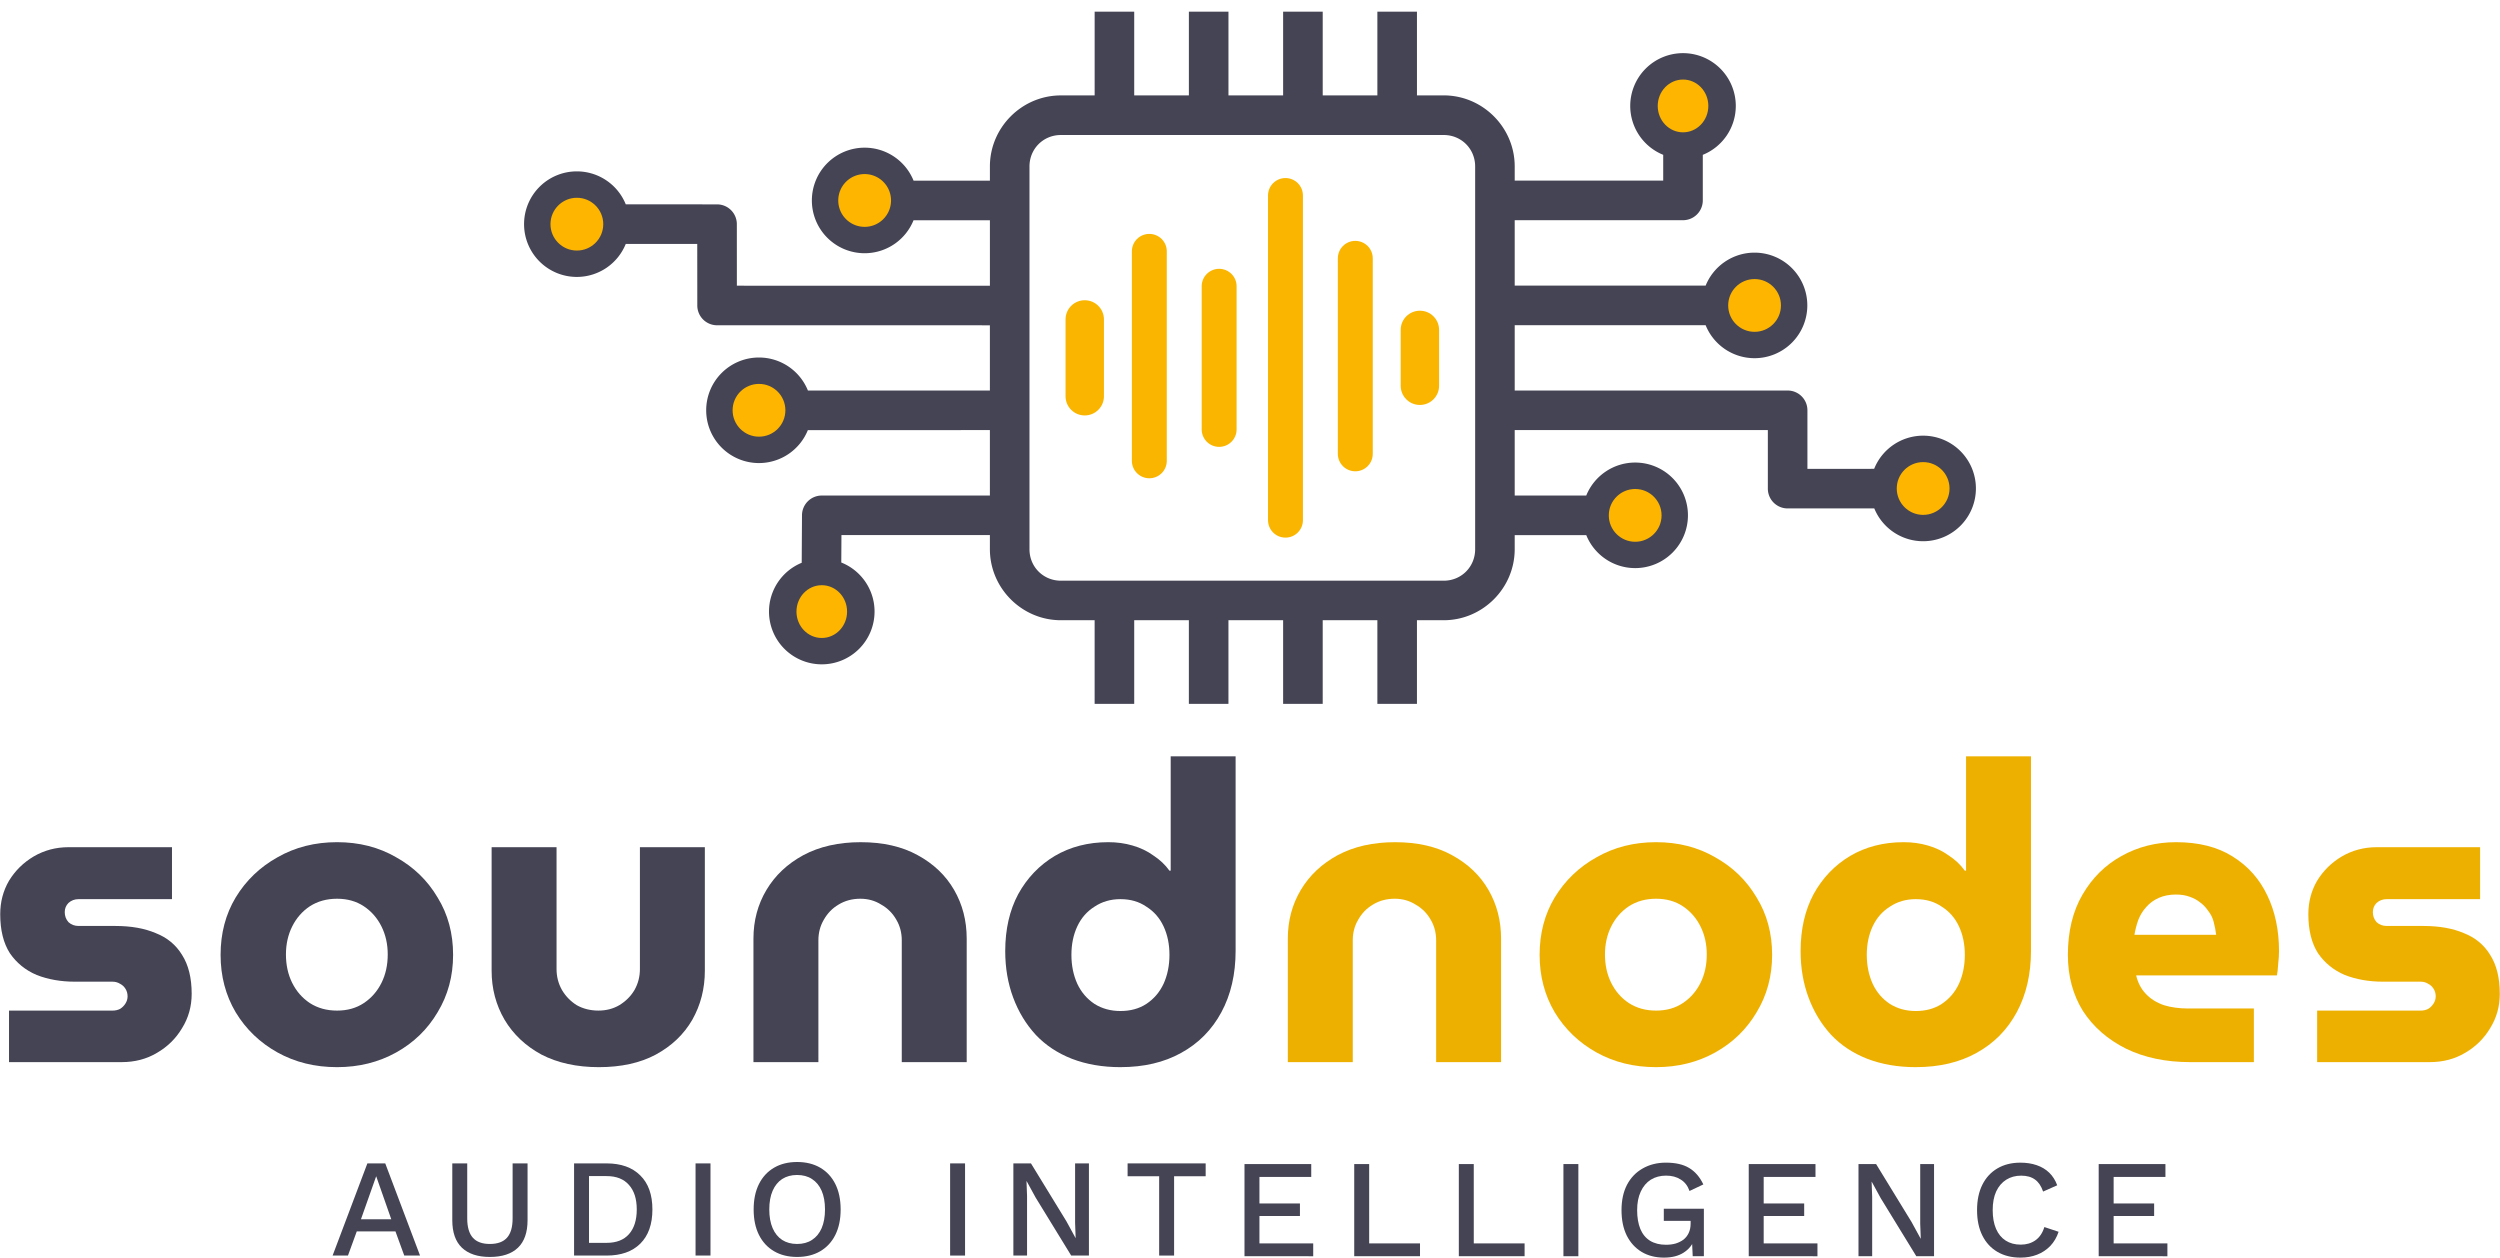 <?xml version="1.0" encoding="UTF-8" standalone="no"?>
<!-- Created with Inkscape (http://www.inkscape.org/) -->

<svg
   width="189.471mm"
   height="95.356mm"
   viewBox="0 0 189.471 95.356"
   version="1.1"
   id="svg5692"
   inkscape:version="1.2.2 (732a01da63, 2022-12-09)"
   sodipodi:docname="SoundNodes TR_Bg_v3.svg"
   inkscape:export-filename="SoundNodes TR_Bg_v3.png"
   inkscape:export-xdpi="294.92627"
   inkscape:export-ydpi="294.92627"
   xmlns:inkscape="http://www.inkscape.org/namespaces/inkscape"
   xmlns:sodipodi="http://sodipodi.sourceforge.net/DTD/sodipodi-0.dtd"
   xmlns="http://www.w3.org/2000/svg"
   xmlns:svg="http://www.w3.org/2000/svg">
  <sodipodi:namedview
     id="namedview1534"
     pagecolor="#ffffff"
     bordercolor="#666666"
     borderopacity="1.0"
     inkscape:showpageshadow="2"
     inkscape:pageopacity="0.0"
     inkscape:pagecheckerboard="0"
     inkscape:deskcolor="#d1d1d1"
     inkscape:document-units="mm"
     showgrid="false"
     inkscape:zoom="1.4142136"
     inkscape:cx="358.85669"
     inkscape:cy="96.873629"
     inkscape:window-width="1920"
     inkscape:window-height="1017"
     inkscape:window-x="1912"
     inkscape:window-y="-8"
     inkscape:window-maximized="1"
     inkscape:current-layer="layer1" />
  <defs
     id="defs5686" />
  <g
     inkscape:label="Layer 1"
     inkscape:groupmode="layer"
     id="layer1"
     transform="translate(-4.294,-4.393)">
    <rect
       style="opacity:1;fill:none;fill-opacity:1;stroke:none;stroke-width:0;stroke-dasharray:none;stroke-opacity:1"
       id="rect2992"
       width="192.13"
       height="98.016"
       x="2.955"
       y="3.054" />
    <g
       id="g1337"
       transform="translate(-2.459,-39.404)">
      <g
         aria-label="sound"
         id="text942"
         style="font-weight:700;font-size:31.75px;font-family:MuseoModerno, MuseoModerno_MSFontService, sans-serif;fill:#444455;stroke-width:0.265" />
      <g
         aria-label="nodes"
         id="text944"
         style="font-weight:700;font-size:31.75px;font-family:MuseoModerno, MuseoModerno_MSFontService, sans-serif;fill:#eeb000;stroke-width:0.265">
        <g
           id="g1482">
          <path
             d="m 7.436,124.294 v -3.905 h 7.842 q 0.318,0 0.572,-0.127 0.254,-0.159 0.413,-0.413 0.159,-0.254 0.159,-0.54 0,-0.318 -0.159,-0.572 -0.159,-0.254 -0.413,-0.381 -0.254,-0.159 -0.572,-0.159 h -2.857 q -1.587,0 -2.889,-0.508 -1.27,-0.54 -2.032,-1.651 -0.73,-1.143 -0.73,-2.953 0,-1.397 0.667,-2.54 0.699,-1.143 1.873,-1.841 1.206,-0.699 2.635,-0.699 h 7.842 v 3.937 h -7.08 q -0.445,0 -0.762,0.286 -0.286,0.286 -0.286,0.699 0,0.445 0.286,0.762 0.318,0.286 0.762,0.286 h 2.794 q 1.778,0 3.048,0.54 1.302,0.508 2,1.651 0.73,1.143 0.73,2.953 0,1.429 -0.73,2.603 -0.699,1.175 -1.905,1.873 -1.175,0.699 -2.667,0.699 z"
             id="path1427"
             style="font-weight:700;font-size:31.75px;font-family:MuseoModerno, MuseoModerno_MSFontService, sans-serif;fill:#444455;stroke-width:0.265" />
          <path
             d="m 32.297,124.675 q -2.508,0 -4.508,-1.111 -2,-1.111 -3.175,-3.048 -1.143,-1.937 -1.143,-4.35 0,-2.445 1.143,-4.35 1.175,-1.937 3.175,-3.048 2,-1.143 4.508,-1.143 2.508,0 4.477,1.143 2,1.111 3.143,3.048 1.175,1.905 1.175,4.35 0,2.413 -1.175,4.35 -1.143,1.937 -3.143,3.048 -2,1.111 -4.477,1.111 z m 0,-4.286 q 1.175,0 2.032,-0.572 0.857,-0.572 1.333,-1.524 0.476,-0.953 0.476,-2.159 0,-1.175 -0.476,-2.127 -0.476,-0.953 -1.333,-1.524 -0.857,-0.572 -2.032,-0.572 -1.175,0 -2.064,0.572 -0.857,0.572 -1.333,1.524 -0.476,0.953 -0.476,2.127 0,1.206 0.476,2.159 0.476,0.953 1.333,1.524 0.889,0.572 2.064,0.572 z"
             id="path1429"
             style="font-weight:700;font-size:31.75px;font-family:MuseoModerno, MuseoModerno_MSFontService, sans-serif;fill:#444455;stroke-width:0.265" />
          <path
             d="m 52.14,124.675 q -2.508,0 -4.35,-0.953 -1.81,-0.984 -2.794,-2.635 -0.984,-1.683 -0.984,-3.715 v -9.366 h 4.921 v 9.239 q 0,0.857 0.413,1.587 0.413,0.699 1.111,1.143 0.73,0.413 1.651,0.413 0.889,0 1.587,-0.413 0.73,-0.445 1.143,-1.143 0.413,-0.73 0.413,-1.587 v -9.239 h 4.921 v 9.366 q 0,2.032 -0.953,3.715 -0.953,1.651 -2.762,2.635 -1.778,0.953 -4.318,0.953 z"
             id="path1431"
             style="font-weight:700;font-size:31.75px;font-family:MuseoModerno, MuseoModerno_MSFontService, sans-serif;fill:#444455;stroke-width:0.265" />
          <path
             d="m 63.856,124.294 v -9.366 q 0,-2.032 0.984,-3.683 0.984,-1.651 2.794,-2.635 1.841,-0.984 4.35,-0.984 2.54,0 4.318,0.984 1.81,0.984 2.762,2.635 0.953,1.651 0.953,3.683 v 9.366 h -4.921 v -9.239 q 0,-0.857 -0.413,-1.556 -0.413,-0.73 -1.143,-1.143 -0.699,-0.445 -1.587,-0.445 -0.921,0 -1.651,0.445 -0.699,0.413 -1.111,1.143 -0.413,0.699 -0.413,1.556 v 9.239 z"
             id="path1433"
             style="font-weight:700;font-size:31.75px;font-family:MuseoModerno, MuseoModerno_MSFontService, sans-serif;fill:#444455;stroke-width:0.265" />
          <path
             d="m 91.669,124.675 q -2.032,0 -3.683,-0.635 -1.619,-0.635 -2.731,-1.81 -1.111,-1.206 -1.714,-2.826 -0.603,-1.619 -0.603,-3.524 0,-2.477 0.984,-4.318 1.016,-1.841 2.762,-2.889 1.778,-1.048 4.064,-1.048 0.984,0 1.841,0.254 0.889,0.254 1.587,0.762 0.73,0.476 1.206,1.143 h 0.095 v -8.668 h 4.921 v 14.732 q 0,2.667 -1.08,4.667 -1.079,2 -3.048,3.08 -1.937,1.079 -4.604,1.079 z m 0,-4.255 q 1.143,0 1.968,-0.54 0.857,-0.572 1.302,-1.524 0.445,-0.984 0.445,-2.191 0,-1.206 -0.445,-2.159 -0.445,-0.953 -1.302,-1.492 -0.826,-0.572 -1.968,-0.572 -1.111,0 -1.968,0.572 -0.857,0.54 -1.302,1.492 -0.445,0.953 -0.445,2.159 0,1.206 0.445,2.191 0.445,0.953 1.302,1.524 0.857,0.54 1.968,0.54 z"
             id="path1435"
             style="font-weight:700;font-size:31.75px;font-family:MuseoModerno, MuseoModerno_MSFontService, sans-serif;fill:#444455;stroke-width:0.265" />
          <path
             d="m 104.355,124.294 v -9.366 q 0,-2.032 0.984,-3.683 0.984,-1.651 2.794,-2.635 1.841,-0.984 4.35,-0.984 2.54,0 4.318,0.984 1.81,0.984 2.762,2.635 0.953,1.651 0.953,3.683 v 9.366 h -4.921 v -9.239 q 0,-0.857 -0.413,-1.556 -0.413,-0.73 -1.143,-1.143 -0.699,-0.445 -1.587,-0.445 -0.921,0 -1.651,0.445 -0.699,0.413 -1.111,1.143 -0.413,0.699 -0.413,1.556 v 9.239 z"
             id="path1406" />
          <path
             d="m 132.264,124.675 q -2.508,0 -4.508,-1.111 -2,-1.111 -3.175,-3.048 -1.143,-1.937 -1.143,-4.35 0,-2.445 1.143,-4.35 1.175,-1.937 3.175,-3.048 2,-1.143 4.508,-1.143 2.508,0 4.477,1.143 2,1.111 3.143,3.048 1.175,1.905 1.175,4.35 0,2.413 -1.175,4.35 -1.143,1.937 -3.143,3.048 -2,1.111 -4.477,1.111 z m 0,-4.286 q 1.175,0 2.032,-0.572 0.857,-0.572 1.333,-1.524 0.476,-0.953 0.476,-2.159 0,-1.175 -0.476,-2.127 -0.476,-0.953 -1.333,-1.524 -0.857,-0.572 -2.032,-0.572 -1.175,0 -2.064,0.572 -0.857,0.572 -1.333,1.524 -0.476,0.953 -0.476,2.127 0,1.206 0.476,2.159 0.476,0.953 1.333,1.524 0.889,0.572 2.064,0.572 z"
             id="path1408" />
          <path
             d="m 151.949,124.675 q -2.032,0 -3.683,-0.635 -1.619,-0.635 -2.731,-1.81 -1.111,-1.206 -1.714,-2.826 -0.603,-1.619 -0.603,-3.524 0,-2.477 0.984,-4.318 1.016,-1.841 2.762,-2.889 1.778,-1.048 4.064,-1.048 0.984,0 1.841,0.254 0.889,0.254 1.587,0.762 0.73,0.476 1.206,1.143 h 0.095 v -8.668 h 4.921 v 14.732 q 0,2.667 -1.079,4.667 -1.079,2 -3.048,3.08 -1.937,1.079 -4.604,1.079 z m 0,-4.255 q 1.143,0 1.968,-0.54 0.857,-0.572 1.302,-1.524 0.445,-0.984 0.445,-2.191 0,-1.206 -0.445,-2.159 -0.445,-0.953 -1.302,-1.492 -0.826,-0.572 -1.968,-0.572 -1.111,0 -1.968,0.572 -0.857,0.54 -1.302,1.492 -0.445,0.953 -0.445,2.159 0,1.206 0.445,2.191 0.445,0.953 1.302,1.524 0.857,0.54 1.968,0.54 z"
             id="path1410" />
          <path
             d="m 172.745,124.294 q -2.762,0 -4.858,-1.016 -2.095,-1.048 -3.27,-2.857 -1.143,-1.841 -1.143,-4.255 0,-2.667 1.111,-4.572 1.111,-1.905 2.953,-2.921 1.873,-1.048 4.128,-1.048 2.572,0 4.286,1.079 1.746,1.079 2.635,2.953 0.889,1.841 0.889,4.223 0,0.413 -0.064,0.984 -0.032,0.54 -0.095,0.857 h -10.668 q 0.191,0.826 0.73,1.397 0.54,0.572 1.365,0.857 0.826,0.254 1.841,0.254 h 4.985 v 4.064 z m -4.223,-9.652 h 6.191 q -0.064,-0.508 -0.191,-0.984 -0.127,-0.476 -0.413,-0.826 -0.254,-0.381 -0.603,-0.635 -0.349,-0.286 -0.826,-0.445 -0.445,-0.159 -1.016,-0.159 -0.73,0 -1.302,0.254 -0.572,0.254 -0.953,0.699 -0.381,0.413 -0.603,0.984 -0.191,0.54 -0.286,1.111 z"
             id="path1412" />
          <path
             d="m 182.365,124.294 v -3.905 h 7.842 q 0.318,0 0.572,-0.127 0.254,-0.159 0.413,-0.413 0.159,-0.254 0.159,-0.54 0,-0.318 -0.159,-0.572 -0.159,-0.254 -0.413,-0.381 -0.254,-0.159 -0.572,-0.159 h -2.857 q -1.587,0 -2.889,-0.508 -1.27,-0.54 -2.032,-1.651 -0.73,-1.143 -0.73,-2.953 0,-1.397 0.667,-2.54 0.699,-1.143 1.873,-1.841 1.206,-0.699 2.635,-0.699 h 7.842 v 3.937 h -7.08 q -0.445,0 -0.762,0.286 -0.286,0.286 -0.286,0.699 0,0.445 0.286,0.762 0.318,0.286 0.762,0.286 h 2.794 q 1.778,0 3.048,0.54 1.302,0.508 2,1.651 0.73,1.143 0.73,2.953 0,1.429 -0.73,2.603 -0.699,1.175 -1.905,1.873 -1.175,0.699 -2.667,0.699 z"
             id="path1414" />
        </g>
      </g>
    </g>
    <g
       aria-label="AUDIO INTELLIGENCE"
       id="text948"
       style="font-weight:500;font-size:10.583px;font-family:'Work Sans Medium', 'Work Sans Medium_MSFontService', sans-serif;fill:#444455;stroke-width:0.265"
       transform="translate(-2.476,-39.404)">
      <g
         id="g1465">
        <g
           id="g1723" />
      </g>
    </g>
    <path
       id="path1098"
       d="m 85.05,28.603 c 0,-0.804 0.651,-1.455 1.455,-1.455 v 0 c 0.804,0 1.455,0.651 1.455,1.455 v 5.821 c 0,0.804 -0.651,1.455 -1.455,1.455 v 0 c -0.804,0 -1.455,-0.651 -1.455,-1.455 z"
       inkscape:connector-curvature="0"
       style="fill:#f9b500;fill-rule:evenodd;stroke-width:0;stroke-dasharray:none" />
    <path
       id="path1100"
       d="m 90.077,23.443 c 0,-0.731 0.592,-1.323 1.323,-1.323 v 0 c 0.731,0 1.323,0.592 1.323,1.323 v 15.875 c 0,0.731 -0.592,1.323 -1.323,1.323 v 0 c -0.731,0 -1.323,-0.592 -1.323,-1.323 z"
       inkscape:connector-curvature="0"
       style="fill:#f9b500;fill-rule:evenodd;stroke-width:0;stroke-dasharray:none" />
    <path
       id="path1102"
       d="m 95.368,26.089 c 0,-0.731 0.592,-1.323 1.323,-1.323 v 0 c 0.731,0 1.323,0.592 1.323,1.323 v 10.848 c 0,0.731 -0.592,1.323 -1.323,1.323 v 0 c -0.731,0 -1.323,-0.592 -1.323,-1.323 z"
       inkscape:connector-curvature="0"
       style="fill:#f9b500;fill-rule:evenodd;stroke-width:0;stroke-dasharray:none" />
    <path
       id="path1104"
       d="m 100.395,19.21 c 0,-0.731 0.592,-1.323 1.323,-1.323 v 0 c 0.731,0 1.323,0.592 1.323,1.323 v 24.606 c 0,0.731 -0.592,1.323 -1.323,1.323 v 0 c -0.731,0 -1.323,-0.592 -1.323,-1.323 z"
       inkscape:connector-curvature="0"
       style="fill:#f9b500;fill-rule:evenodd;stroke-width:0;stroke-dasharray:none" />
    <path
       id="path1106"
       d="m 105.687,23.972 c 0,-0.731 0.592,-1.323 1.323,-1.323 v 0 c 0.731,0 1.323,0.592 1.323,1.323 V 38.789 c 0,0.731 -0.592,1.323 -1.323,1.323 v 0 c -0.731,0 -1.323,-0.592 -1.323,-1.323 z"
       inkscape:connector-curvature="0"
       style="fill:#f9b500;fill-rule:evenodd;stroke-width:0;stroke-dasharray:none" />
    <path
       id="path1108"
       d="m 110.45,29.396 c 0,-0.804 0.651,-1.455 1.455,-1.455 v 0 c 0.804,0 1.455,0.651 1.455,1.455 v 4.233 c 0,0.804 -0.651,1.455 -1.455,1.455 v 0 c -0.804,0 -1.455,-0.651 -1.455,-1.455 z"
       inkscape:connector-curvature="0"
       style="fill:#f9b500;fill-rule:evenodd;stroke-width:0;stroke-dasharray:none" />
    <path
       style="color:#000000;fill:#444455;fill-rule:evenodd;stroke-miterlimit:8;-inkscape-stroke:none"
       d="m 87.255,5.275 v 6.349 h -2.557 c -2.955,0 -5.381,2.426 -5.381,5.381 v 1.08 h -5.785 a 4,4 0 0 0 -3.708,-2.5 4,4 0 0 0 -4,4 4,4 0 0 0 4,4 4,4 0 0 0 3.706,-2.5 h 5.787 v 4.963 l -19.177,-0.002 -0.002,-4.666 a 1.5,1.5 0 0 0 -1.5,-1.498 l -6.918,-0.002 a 4,4 0 0 0 -3.708,-2.499 4,4 0 0 0 -4,4 4,4 0 0 0 4,4 4,4 0 0 0 3.707,-2.501 l 5.418,0.001 0.004,4.664 a 1.5,1.5 0 0 0 1.5,1.5 l 20.675,0.002 v 4.942 l -13.791,0.003 a 4,4 0 0 0 -3.71,-2.504 4,4 0 0 0 -4,4 4,4 0 0 0 4,4 4,4 0 0 0 3.705,-2.496 l 13.796,-0.003 v 4.96 H 66.574 a 1.5,1.5 0 0 0 -1.498,1.49 l -0.022,3.606 a 4,4 0 0 0 -2.479,3.697 4,4 0 0 0 4,4 4,4 0 0 0 4,-4 4,4 0 0 0 -2.521,-3.717 l 0.012,-2.078 h 11.25 v 1.069 c 0,2.955 2.426,5.383 5.381,5.383 h 2.557 v 6.338 h 3 v -6.338 h 4.142 v 6.338 h 3 v -6.338 h 4.144 v 6.338 h 3 v -6.338 h 4.143 v 6.338 h 3 v -6.338 h 2.027 c 2.955,0 5.381,-2.428 5.381,-5.383 v -1.067 l 5.423,-0.001 a 4,4 0 0 0 3.707,2.501 4,4 0 0 0 4,-4 4,4 0 0 0 -4,-4 4,4 0 0 0 -3.707,2.499 l -5.423,0.001 v -4.96 h 19.185 v 4.437 a 1.5,1.5 0 0 0 1.502,1.5 l 6.565,-0.002 a 4,4 0 0 0 3.702,2.488 4,4 0 0 0 4,-4 4,4 0 0 0 -4,-4 4,4 0 0 0 -3.712,2.513 l -5.057,0.002 v -4.437 a 1.5,1.5 0 0 0 -1.5,-1.5 h -20.685 v -4.951 h 14.47 a 4,4 0 0 0 3.707,2.501 4,4 0 0 0 4,-4 4,4 0 0 0 -4,-4 4,4 0 0 0 -3.706,2.499 h -14.471 v -4.955 l 12.755,-0.002 a 1.5,1.5 0 0 0 1.5,-1.5 v -3.454 a 4,4 0 0 0 2.501,-3.707 4,4 0 0 0 -4,-4 4,4 0 0 0 -4,4 4,4 0 0 0 2.499,3.706 v 1.954 l -11.255,0.002 v -1.08 c 0,-2.955 -2.426,-5.381 -5.381,-5.381 h -2.027 V 5.275 h -3 v 6.349 h -4.143 V 5.275 h -3 V 11.625 H 97.397 V 5.275 H 94.397 V 11.625 H 90.254 V 5.275 Z m -2.557,9.35 h 29.014 c 1.334,0 2.381,1.047 2.381,2.381 v 29.014 c 0,1.334 -1.047,2.383 -2.381,2.383 H 84.698 c -1.334,0 -2.381,-1.049 -2.381,-2.383 V 17.006 c 0,-1.334 1.047,-2.381 2.381,-2.381 z"
       id="path1110" />
    <g
       id="g5152"
       transform="translate(-2.371,-39.404)">
      <g
         id="g5107"
         transform="translate(25.642,-64.839)" />
    </g>
    <g
       transform="translate(-3.959,-39.404)"
       id="g5156" />
    <g
       transform="translate(-4.495,-39.404)"
       id="g5164" />
    <circle
       r="2"
       cy="43.453"
       cx="128.222"
       id="path5066-6"
       style="fill:#feb500;fill-opacity:1;stroke:#ffffff;stroke-width:0;stroke-linecap:round;stroke-linejoin:round;stroke-miterlimit:8;stroke-dasharray:none;stroke-opacity:1" />
    <circle
       style="fill:#feb500;fill-opacity:1;stroke:#ffffff;stroke-width:0;stroke-linecap:round;stroke-linejoin:round;stroke-miterlimit:8;stroke-dasharray:none;stroke-opacity:1"
       id="path5066-6-5"
       cx="150.046"
       cy="41.415"
       r="2" />
    <circle
       style="fill:#feb500;fill-opacity:1;stroke:#ffffff;stroke-width:0;stroke-linecap:round;stroke-linejoin:round;stroke-miterlimit:8;stroke-dasharray:none;stroke-opacity:1"
       id="path5066-6-8"
       cx="137.27"
       cy="27.542"
       r="2" />
    <ellipse
       style="fill:#feb500;fill-opacity:1;stroke:#ffffff;stroke-width:0;stroke-linecap:round;stroke-linejoin:round;stroke-miterlimit:8;stroke-dasharray:none;stroke-opacity:1"
       id="path5066-6-3"
       cx="131.848"
       cy="12.422"
       rx="1.918"
       ry="2" />
    <g
       id="g5447"
       transform="translate(-2.371,-39.404)" />
    <g
       id="g5452"
       transform="translate(-2.371,-39.404)">
      <g
         id="g5172"
         transform="translate(-1.058)" />
    </g>
    <g
       id="g5168-9"
       transform="translate(-10.381,-23.562)" />
    <path
       style="fill:#feb500;stroke:#ffffff;stroke-width:0;stroke-linecap:round;stroke-linejoin:round;stroke-miterlimit:8"
       d="m 71.824,19.586 a 2,2 0 0 1 -2,2 2,2 0 0 1 -2,-2 2,2 0 0 1 2,-2 2,2 0 0 1 2,2 z"
       id="path5066-6-70" />
    <circle
       r="2"
       cy="21.382"
       cx="48.014"
       id="path5066-6-57"
       style="fill:#feb500;fill-opacity:1;stroke:#ffffff;stroke-width:0;stroke-linecap:round;stroke-linejoin:round;stroke-miterlimit:8;stroke-dasharray:none;stroke-opacity:1" />
    <circle
       style="fill:#feb500;fill-opacity:1;stroke:#ffffff;stroke-width:0;stroke-linecap:round;stroke-linejoin:round;stroke-miterlimit:8;stroke-dasharray:none;stroke-opacity:1"
       id="path5066-6-70-7"
       cx="61.817"
       cy="35.488"
       r="2" />
    <ellipse
       style="fill:#feb500;fill-opacity:1;stroke:#ffffff;stroke-width:0;stroke-linecap:round;stroke-linejoin:round;stroke-miterlimit:8;stroke-dasharray:none;stroke-opacity:1"
       id="path5066-6-3-0"
       cx="66.575"
       cy="50.744"
       rx="1.918"
       ry="2" />
    <g
       id="g1776"
       transform="translate(2.892)">
      <g
         id="g1743"
         style="font-weight:500;font-size:10.583px;font-family:'Work Sans Medium', 'Work Sans Medium_MSFontService', sans-serif;fill:#444455;stroke-width:0.265"
         transform="translate(-2.476,-39.404)">
        <path
           d="m 77.018,131.969 v 6.985 h -1.132 v -6.985 z"
           id="path1347" />
        <path
           d="m 86.406,131.969 v 6.985 h -1.344 l -2.699,-4.403 -0.677,-1.238 h -0.011 l 0.042,1.132 v 4.508 h -1.037 v -6.985 h 1.333 l 2.688,4.392 0.688,1.259 h 0.011 l -0.042,-1.143 v -4.508 z"
           id="path1349" />
        <path
           d="m 95.253,131.969 v 0.974 h -2.392 v 6.011 h -1.132 v -6.011 h -2.392 v -0.974 z"
           id="path1351" />
        <path
           d="m 98.196,139.004 v -6.985 h 5.059 v 0.974 h -3.926 v 2.011 h 3.069 v 0.953 h -3.069 v 2.074 h 4.075 v 0.974 z"
           id="path1353" />
        <path
           d="m 107.646,138.03 h 3.852 v 0.974 h -4.985 v -6.985 h 1.132 z"
           id="path1355" />
        <path
           d="m 115.573,138.03 h 3.852 v 0.974 h -4.985 v -6.985 h 1.132 z"
           id="path1357" />
        <path
           d="m 123.5,132.019 v 6.985 h -1.132 v -6.985 z"
           id="path1359" />
        <path
           d="m 129.998,139.11 q -0.984,0 -1.704,-0.434 -0.72,-0.434 -1.122,-1.228 -0.402,-0.804 -0.402,-1.937 0,-1.111 0.413,-1.916 0.423,-0.804 1.185,-1.238 0.773,-0.445 1.767,-0.445 1.09,0 1.757,0.402 0.677,0.402 1.079,1.249 l -1.048,0.497 q -0.201,-0.582 -0.667,-0.868 -0.455,-0.296 -1.111,-0.296 -0.656,0 -1.154,0.307 -0.487,0.307 -0.762,0.9 -0.275,0.582 -0.275,1.408 0,0.836 0.243,1.429 0.243,0.582 0.73,0.889 0.497,0.307 1.217,0.307 0.392,0 0.73,-0.095 0.339,-0.106 0.593,-0.296 0.254,-0.201 0.392,-0.497 0.148,-0.307 0.148,-0.72 v -0.201 h -2.032 v -0.921 h 3.037 v 3.598 h -0.847 l -0.064,-1.408 0.212,0.106 q -0.254,0.667 -0.847,1.037 -0.582,0.37 -1.471,0.37 z"
           id="path1361" />
        <path
           d="m 136.412,139.004 v -6.985 h 5.059 v 0.974 h -3.926 v 2.011 h 3.069 v 0.953 h -3.069 v 2.074 h 4.075 v 0.974 z"
           id="path1363" />
        <path
           d="m 150.456,132.019 v 6.985 h -1.344 l -2.699,-4.403 -0.677,-1.238 h -0.011 l 0.042,1.132 v 4.508 h -1.037 v -6.985 h 1.333 l 2.688,4.392 0.688,1.259 h 0.011 l -0.042,-1.143 v -4.508 z"
           id="path1365" />
        <path
           d="m 159.896,137.152 q -0.212,0.635 -0.635,1.079 -0.423,0.434 -0.995,0.656 -0.571,0.222 -1.259,0.222 -1.005,0 -1.746,-0.434 -0.741,-0.434 -1.143,-1.238 -0.402,-0.804 -0.402,-1.926 0,-1.122 0.402,-1.926 0.402,-0.804 1.143,-1.238 0.741,-0.434 1.736,-0.434 0.688,0 1.238,0.191 0.561,0.191 0.953,0.571 0.392,0.381 0.603,0.953 l -1.069,0.476 q -0.212,-0.624 -0.614,-0.91 -0.402,-0.296 -1.048,-0.296 -0.646,0 -1.132,0.307 -0.487,0.307 -0.762,0.889 -0.265,0.582 -0.265,1.418 0,0.826 0.254,1.418 0.254,0.582 0.73,0.889 0.476,0.307 1.143,0.307 0.646,0 1.111,-0.328 0.476,-0.339 0.677,-1.005 z"
           id="path1367" />
        <path
           d="m 162.934,139.004 v -6.985 h 5.059 v 0.974 h -3.926 v 2.011 h 3.069 v 0.953 h -3.069 v 2.074 h 4.075 v 0.974 z"
           id="path1369" />
      </g>
      <path
         d="m 33.236,99.55 h -1.196 l -0.667,-1.831 h -2.932 l -0.667,1.831 h -1.164 l 2.635,-6.985 h 1.355 z m -4.477,-2.752 h 2.297 l -1.143,-3.26 z"
         id="path1337"
         style="font-weight:500;font-size:10.583px;font-family:'Work Sans Medium', 'Work Sans Medium_MSFontService', sans-serif;fill:#444455;stroke-width:0.265" />
      <path
         d="m 41.385,92.565 v 4.307 q 0,1.386 -0.73,2.085 -0.73,0.699 -2.127,0.699 -1.376,0 -2.117,-0.699 -0.73,-0.699 -0.73,-2.085 v -4.307 h 1.132 v 4.17 q 0,0.984 0.423,1.46 0.423,0.476 1.291,0.476 0.878,0 1.302,-0.476 0.423,-0.476 0.423,-1.46 v -4.17 z"
         id="path1339"
         style="font-weight:500;font-size:10.583px;font-family:'Work Sans Medium', 'Work Sans Medium_MSFontService', sans-serif;fill:#444455;stroke-width:0.265" />
      <path
         d="m 47.375,92.565 q 1.64,0 2.551,0.91 0.921,0.9 0.921,2.582 0,1.683 -0.921,2.593 -0.91,0.9 -2.551,0.9 H 44.91 v -6.985 z m 0,6.022 q 1.111,0 1.693,-0.656 0.593,-0.667 0.593,-1.873 0,-1.206 -0.593,-1.863 -0.582,-0.667 -1.693,-0.667 h -1.333 v 5.059 z"
         id="path1341"
         style="font-weight:500;font-size:10.583px;font-family:'Work Sans Medium', 'Work Sans Medium_MSFontService', sans-serif;fill:#444455;stroke-width:0.265" />
      <path
         d="m 55.249,92.565 v 6.985 H 54.117 v -6.985 z"
         id="path1343"
         style="font-weight:500;font-size:10.583px;font-family:'Work Sans Medium', 'Work Sans Medium_MSFontService', sans-serif;fill:#444455;stroke-width:0.265" />
      <path
         d="m 61.811,92.459 q 1.016,0 1.757,0.434 0.741,0.434 1.143,1.238 0.402,0.804 0.402,1.926 0,1.122 -0.402,1.926 -0.402,0.804 -1.143,1.238 -0.741,0.434 -1.757,0.434 -1.005,0 -1.746,-0.434 -0.741,-0.434 -1.143,-1.238 -0.402,-0.804 -0.402,-1.926 0,-1.122 0.402,-1.926 0.402,-0.804 1.143,-1.238 0.741,-0.434 1.746,-0.434 z m 0,0.984 q -0.656,0 -1.132,0.307 -0.466,0.307 -0.72,0.889 -0.254,0.582 -0.254,1.418 0,0.826 0.254,1.418 0.254,0.582 0.72,0.889 0.476,0.307 1.132,0.307 0.667,0 1.132,-0.307 0.476,-0.307 0.73,-0.889 0.254,-0.593 0.254,-1.418 0,-0.836 -0.254,-1.418 -0.254,-0.582 -0.73,-0.889 -0.466,-0.307 -1.132,-0.307 z"
         id="path1345"
         style="font-weight:500;font-size:10.583px;font-family:'Work Sans Medium', 'Work Sans Medium_MSFontService', sans-serif;fill:#444455;stroke-width:0.265" />
    </g>
  </g>
</svg>
